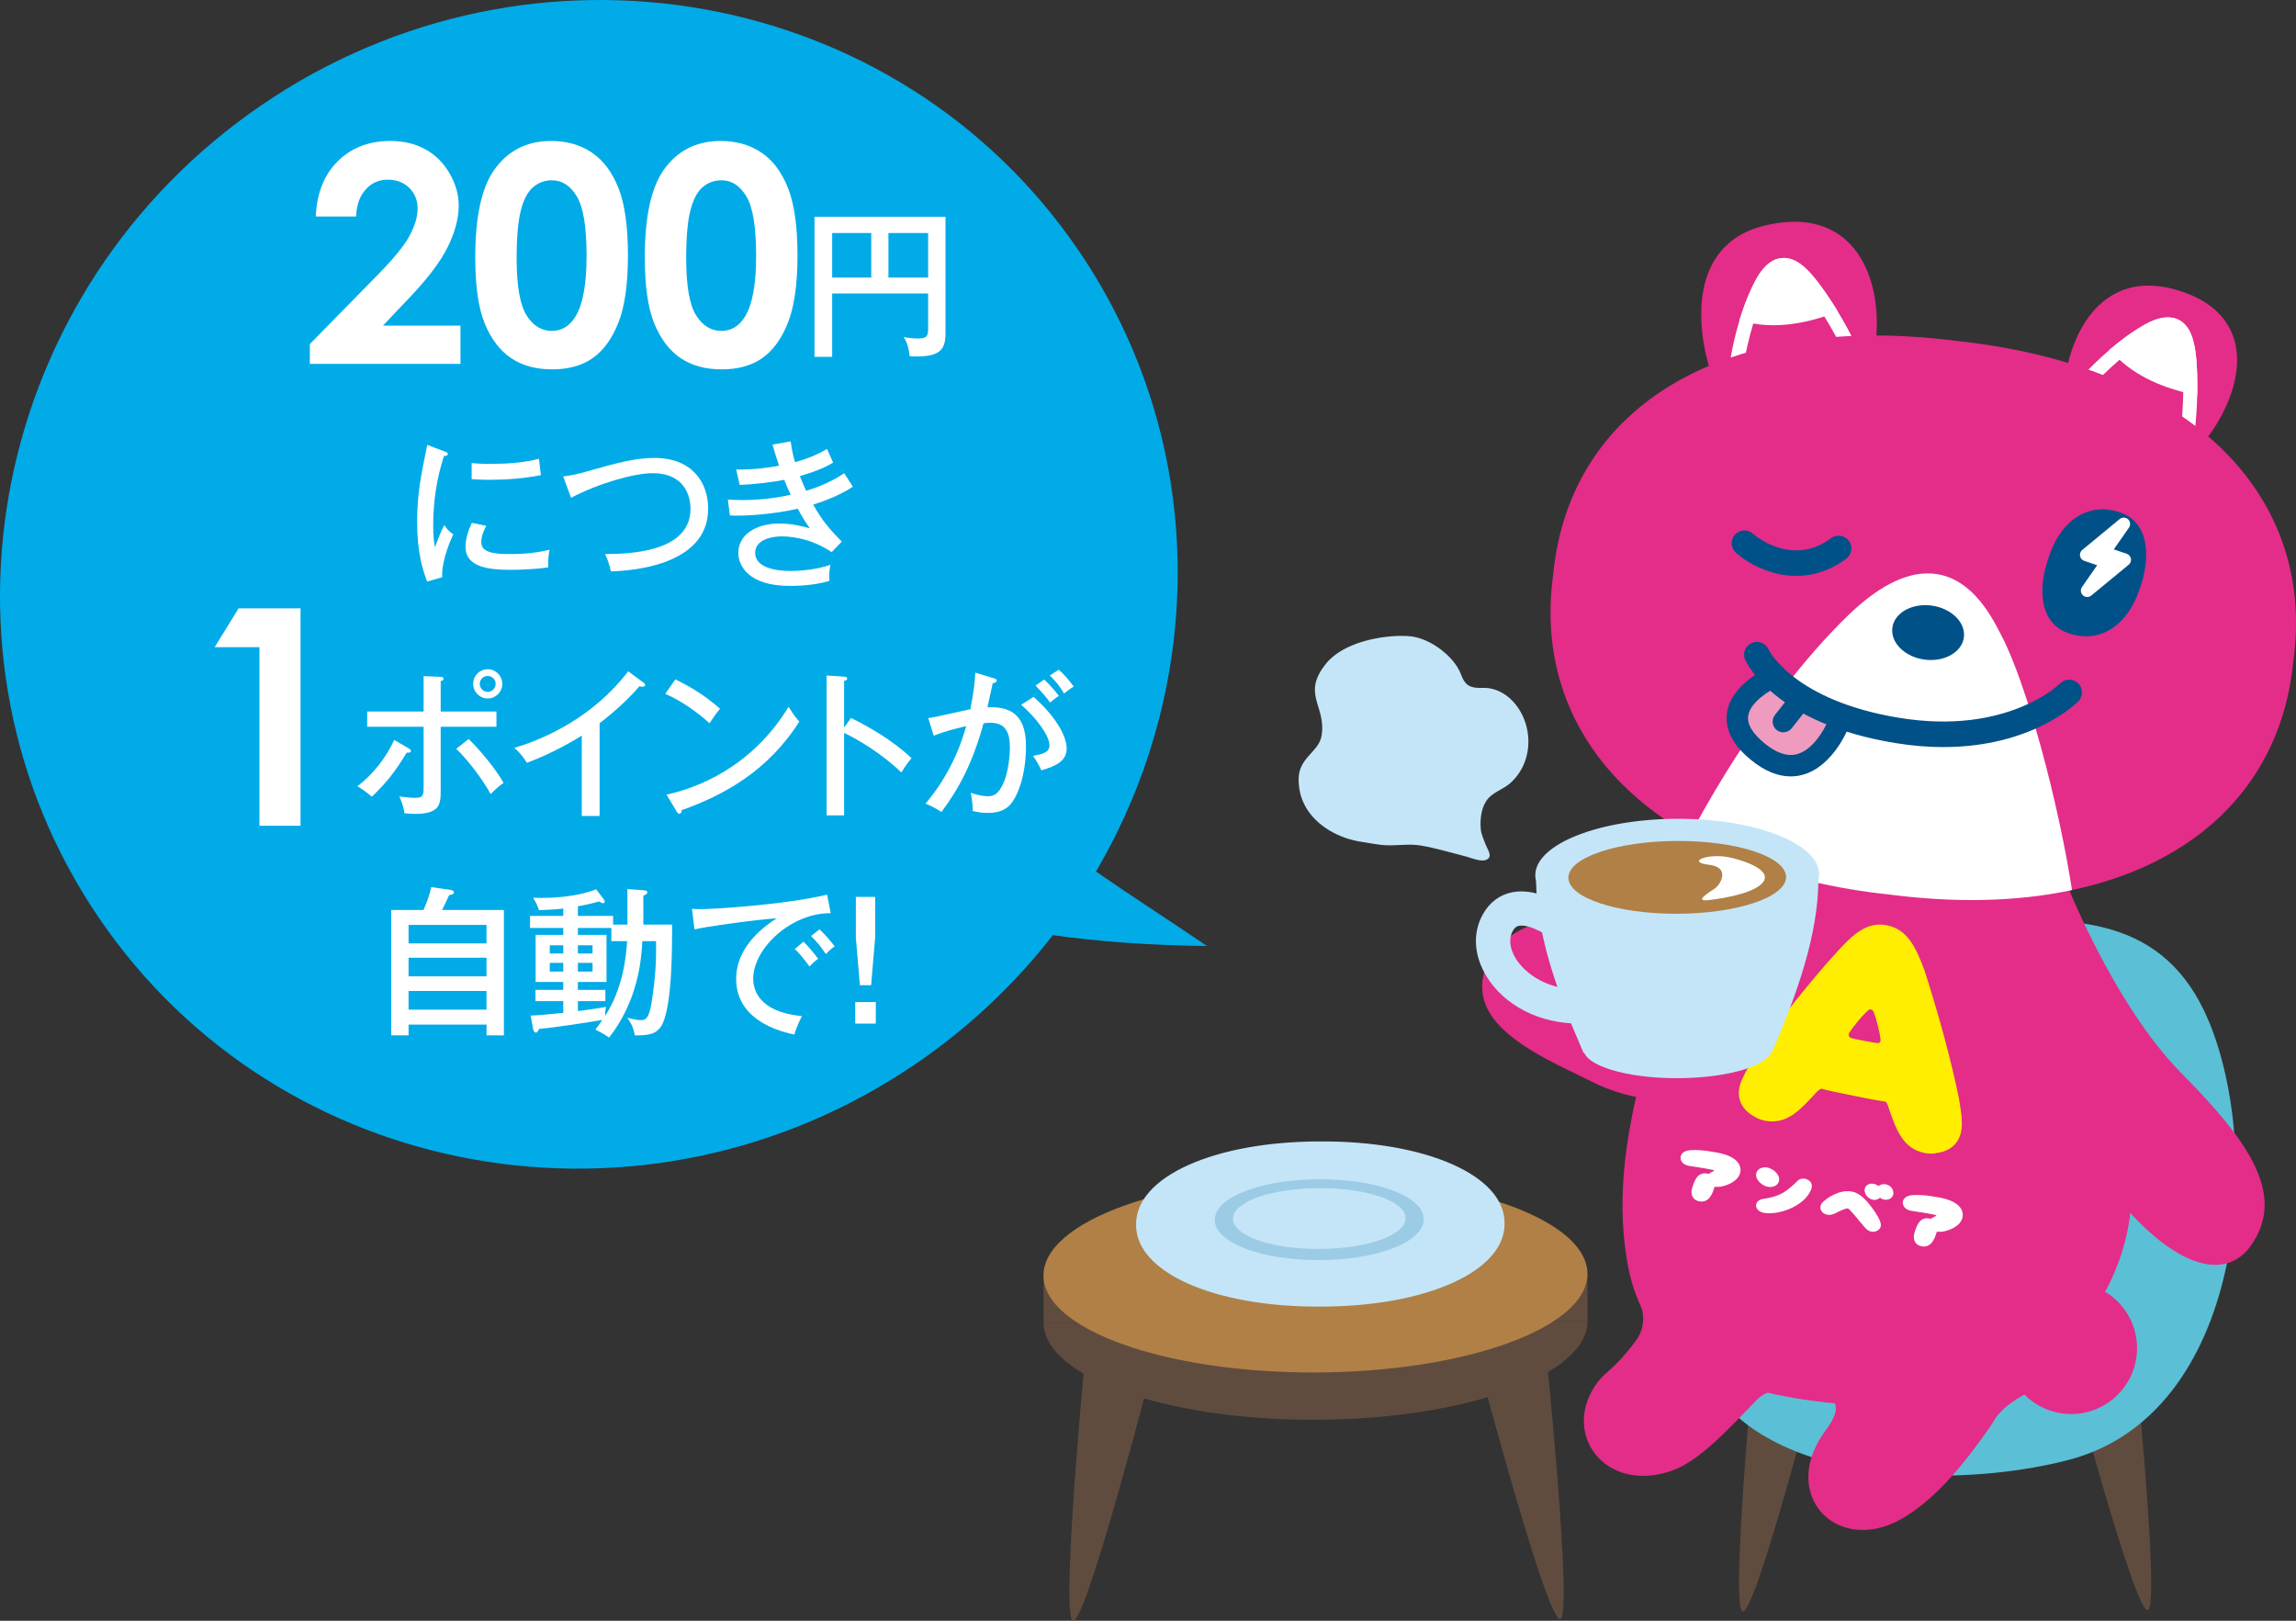 <?xml version="1.0" encoding="UTF-8"?><svg id="_レイヤー_2" xmlns="http://www.w3.org/2000/svg" width="170" height="120" xmlns:xlink="http://www.w3.org/1999/xlink" viewBox="0 0 170 120"><rect x="0" y="0" width="170" height="120" fill="#333333" stroke="none"/><defs><style>.cls-1{fill:none;}.cls-2{fill:#5bbfd6;}.cls-3{fill:#ee9bbf;}.cls-4{fill:#b08046;}.cls-5{fill:#00abe8;}.cls-6{fill:#fe0;}.cls-7{fill:#fff;}.cls-8{fill:#c4e5f7;}.cls-9{fill:#9ccce5;}.cls-10{fill:#604c3f;}.cls-11{fill:#e32d88;}.cls-12{clip-path:url(#clippath);}.cls-13{fill:#005187;}</style><clipPath id="clippath"><path class="cls-1" d="M169.806,48.925c-1.216,12.667-12.924,19.475-29.788,17.322-16.904-1.773-26.74-11.087-25.019-23.692,1.217-12.664,12.926-19.473,29.788-17.322,16.908,1.773,26.741,11.086,25.019,23.692Z"/></clipPath></defs><g id="design"><rect class="cls-1" y="0" width="170" height="120"/><path class="cls-5" d="M79.863,18.552C66.5-1.058,39.431-5.891,19.403,7.757-.625,21.405-6.027,48.366,7.336,67.977c13.364,19.61,40.433,24.444,60.461,10.795,3.972-2.707,7.367-5.939,10.156-9.532,3.372.469,7.159.758,11.416.803-3.161-2.141-5.805-3.83-8.22-5.516,8.229-14.013,8.312-31.89-1.286-45.975Z"/><path class="cls-7" d="M26.366,16.03h-2.988c.081-1.736.626-3.103,1.637-4.099,1.011-.996,2.308-1.494,3.891-1.494.978,0,1.841.206,2.589.618.748.413,1.346,1.007,1.795,1.784.448.777.673,1.567.673,2.37,0,.956-.271,1.985-.815,3.086-.544,1.102-1.539,2.404-2.984,3.907l-1.807,1.904h5.738v2.835h-11.153v-1.467l4.98-5.078c1.203-1.219,2.004-2.198,2.402-2.939.397-.74.596-1.41.596-2.008,0-.62-.206-1.133-.618-1.538-.412-.405-.943-.607-1.592-.607-.657,0-1.204.245-1.643.733-.438.489-.671,1.153-.7,1.992Z"/><path class="cls-7" d="M40.792,10.437c1.175,0,2.188.288,3.037.865.851.576,1.507,1.458,1.971,2.643.463,1.186.694,2.836.694,4.953,0,2.138-.235,3.802-.706,4.991-.471,1.189-1.104,2.063-1.898,2.622-.796.558-1.799.837-3.01.837-1.212,0-2.229-.281-3.054-.843-.825-.562-1.471-1.416-1.938-2.561s-.7-2.776-.7-4.892c0-2.955.456-5.097,1.368-6.425,1.014-1.459,2.426-2.189,4.235-2.189ZM40.863,13.348c-.518,0-.976.166-1.376.498-.401.332-.707.903-.918,1.713s-.316,1.996-.316,3.557c0,2.036.242,3.442.727,4.219.483.777,1.111,1.166,1.884,1.166.742,0,1.332-.368,1.77-1.105.531-.89.797-2.378.797-4.465,0-2.116-.238-3.575-.715-4.378-.478-.803-1.095-1.204-1.852-1.204Z"/><path class="cls-7" d="M53.346,10.437c1.175,0,2.188.288,3.037.865.851.576,1.507,1.458,1.971,2.643.463,1.186.694,2.836.694,4.953,0,2.138-.235,3.802-.706,4.991-.471,1.189-1.104,2.063-1.898,2.622-.796.558-1.799.837-3.01.837-1.212,0-2.229-.281-3.054-.843-.825-.562-1.471-1.416-1.938-2.561s-.7-2.776-.7-4.892c0-2.955.456-5.097,1.368-6.425,1.014-1.459,2.426-2.189,4.235-2.189ZM53.417,13.348c-.518,0-.976.166-1.376.498-.401.332-.707.903-.918,1.713s-.316,1.996-.316,3.557c0,2.036.242,3.442.727,4.219.483.777,1.111,1.166,1.884,1.166.742,0,1.332-.368,1.77-1.105.531-.89.797-2.378.797-4.465,0-2.116-.238-3.575-.715-4.378-.478-.803-1.095-1.204-1.852-1.204Z"/><path class="cls-7" d="M61.616,21.729v4.689h-1.31v-10.366h9.7v8.665c0,1.25-.523,1.678-2.202,1.678-.179,0-.297-.012-.452-.024-.083-.81-.285-1.167-.44-1.417.5.107.929.107,1.083.107.619,0,.727-.179.727-.726v-2.606h-7.105ZM64.508,17.254h-2.892v3.297h2.892v-3.297ZM65.781,20.551h2.94v-3.297h-2.94v3.297Z"/><path class="cls-7" d="M32.896,33.418c.167.06.262.095.262.202,0,.119-.143.131-.285.143-.548,1.678-.798,3.404-.798,5.142,0,.786.048,1.143.132,1.619.131-.393.476-1.273.689-1.654.096.143.25.416.667.69-.155.333-.881,1.892-.821,3.178l-1.119.321c-.321-.869-.737-2.143-.737-4.416,0-2.083.285-3.452.749-5.701l1.262.476ZM36.003,38.929c-.143.286-.368.714-.368,1.214,0,.738.856.881,2.118.881.393,0,1.666,0,2.939-.321-.048.226-.119.654-.106,1.309-.786.119-1.988.178-2.798.178-1.451,0-3.32-.143-3.32-1.69,0-.619.202-1.214.464-1.785l1.071.214ZM34.92,34.288c.321.023.679.059,1.285.059,1.405,0,2.548-.083,3.702-.381.035.238.119,1.047.143,1.214-1.262.25-2.559.345-3.856.345-.583,0-.964-.036-1.273-.047v-1.19Z"/><path class="cls-7" d="M41.698,35.275c.571-.072.976-.143,1.797-.381,2.416-.69,3.63-.988,4.975-.988,2.773,0,3.964,1.821,3.964,3.749,0,4.332-5.963,4.606-7.201,4.653-.154-.666-.273-.952-.44-1.285,1.548-.012,6.332-.048,6.332-3.345,0-.845-.345-2.642-2.82-2.642-1.357,0-4.023.762-6.022,1.821l-.583-1.583Z"/><path class="cls-7" d="M58.545,32.681c.071.536.154.964.321,1.535,1.297-.345,2.035-.786,2.368-.976.155.357.179.417.452,1.012-.345.203-.952.56-2.464,1,.179.464.334.797.465,1.083.238-.071,1.606-.464,2.82-1.297.131.214.429.666.643,1-1.202.797-2.749,1.261-2.939,1.321.631,1.143,1.262,1.893,2.118,2.737l-.749.786c-1.727-1.167-3.404-1.167-3.714-1.167-.75,0-1.952.25-1.952,1.214,0,1.035,1.346,1.345,2.631,1.345.095,0,1.726,0,2.939-.464-.083.488-.107.75-.071,1.202-1.25.369-2.606.369-2.939.369-3.06,0-3.809-1.5-3.809-2.452,0-1.262,1.202-2.167,3.047-2.167.939,0,1.678.203,2.249.357-.238-.345-.5-.714-.893-1.452-2.071.464-4.13.547-5.022.5l-.155-1.178c.238.012.571.036,1.036.036,1.368,0,2.559-.155,3.618-.393-.286-.595-.381-.857-.477-1.107-.928.19-2.285.334-3.297.381l-.262-1.143c1.464.024,2.702-.19,3.178-.285-.25-.714-.369-1.143-.487-1.56l1.345-.238Z"/><path class="cls-7" d="M17.666,45.041h4.586v16.1h-3.043v-13.222h-3.316l1.773-2.878Z"/><path class="cls-7" d="M30.272,55.417c.071.047.154.095.154.19,0,.095-.118.143-.309.119-.894,1.452-1.452,2.167-2.583,3.261-.464-.393-.798-.607-1.071-.773,1.202-.916,2.131-2.143,2.726-3.428l1.083.631ZM31.367,50.062l1.202.047c.155.012.274.024.274.143,0,.119-.132.155-.215.178v2.25h4.13v1.131h-4.13v4.725c0,.94,0,1.726-1.893,1.726-.273,0-.595-.024-.785-.047-.06-.416-.179-.786-.381-1.25.666.107,1.143.107,1.19.107.606,0,.606-.203.606-.976v-4.285h-4.178v-1.131h4.178v-2.618ZM34.7,54.715c.737.703,2.059,2.273,2.582,3.25-.428.297-.833.702-.952.833-.595-1.107-1.737-2.583-2.547-3.356l.917-.726ZM37.188,50.633c0,.607-.488,1.083-1.071,1.083-.595,0-1.083-.476-1.083-1.083s.488-1.083,1.083-1.083c.583,0,1.071.476,1.071,1.083ZM35.521,50.633c0,.333.273.595.595.595.31,0,.583-.262.583-.595,0-.334-.273-.584-.583-.584-.321,0-.595.25-.595.584Z"/><path class="cls-7" d="M44.395,60.416h-1.321v-5.951c-.559.357-2.237,1.345-4.059,2.011-.202-.321-.499-.726-.928-1.107,2.285-.666,5.867-2.309,8.427-5.665l1.143.845c.071.06.106.107.106.19,0,.084-.106.107-.19.107-.083,0-.154-.012-.226-.036-1.107,1.31-2.654,2.512-2.952,2.738v6.867Z"/><path class="cls-7" d="M50.006,50.299c.869.429,2.095,1.095,3.309,2.178-.154.178-.369.44-.773,1.071-1.571-1.393-2.761-1.94-3.285-2.178l.75-1.071ZM49.352,58.833c2.285-.488,6.332-2.047,9.033-6.499.381.584.405.643.798,1.095-2.321,3.654-5.57,5.439-8.712,6.558,0,.131-.048.262-.167.262-.096,0-.155-.084-.19-.143l-.762-1.273Z"/><path class="cls-7" d="M63.011,53.156c1.25.619,3.059,1.631,4.476,2.976-.143.179-.369.452-.75,1.059-1.56-1.488-3.237-2.44-4.237-2.928v6.106h-1.297v-10.355l1.309.084c.144.012.215.047.215.143,0,.131-.144.155-.227.179v3.452l.512-.714Z"/><path class="cls-7" d="M73.575,50.216c.131.036.226.071.226.167,0,.084-.071.178-.298.202-.071.345-.106.488-.393,1.786,1.393-.06,2.856.273,2.856,2.856,0,2.309-.678,3.796-1.154,4.332-.298.333-.762.631-1.678.631-.453,0-.869-.084-1.119-.143.023-.547-.096-1.13-.143-1.345.643.214,1.023.25,1.273.25.356,0,.773-.06,1.19-1.059.333-.786.44-2.023.44-2.523,0-1.036-.25-1.856-1.44-1.856-.071,0-.25,0-.512.036-.786,2.892-1.81,4.832-3.118,6.57-.357-.238-.786-.464-1.179-.619,1.416-1.666,2.428-3.63,3.011-5.737-.856.203-1.487.357-2.403.703l-.405-1.297c.5-.06,2.666-.571,3.118-.655.263-1.309.334-2.143.369-2.714l1.357.417ZM76.526,51.597c1.5,1.321,2.452,2.809,2.452,3.821,0,1.011-.965,1.345-1.869,1.618-.154-.345-.428-.797-.619-1.071.619-.119,1.215-.226,1.215-.786,0-.714-1-2.059-2.095-2.999l.916-.584ZM77.312,50.312c.119.107.644.607,1.083,1.214-.273.19-.309.214-.643.488-.25-.345-.714-.893-1.083-1.25l.643-.452ZM78.395,49.585c.298.273.738.726,1.107,1.25-.298.167-.477.334-.714.512-.357-.583-.607-.893-1.06-1.333l.666-.428Z"/><path class="cls-7" d="M37.309,67.374v9.284h-1.285v-.798h-5.772v.798h-1.286v-9.284h2.393c.285-.666.477-1.202.571-1.69l1.429.202c.083.012.249.071.249.179,0,.143-.154.178-.356.214-.107.227-.369.821-.523,1.095h4.582ZM30.251,69.85h5.772v-1.369h-5.772v1.369ZM36.023,70.909h-5.772v1.381h5.772v-1.381ZM36.023,73.373h-5.772v1.381h5.772v-1.381Z"/><path class="cls-7" d="M46.455,68.457v-2.63l1.167.084c.202.012.309.047.309.155,0,.119-.118.178-.297.25v2.142h2.13c0,1.833,0,5.856-.714,7.355-.404.833-1.154.846-2.047.846-.107-.607-.31-.964-.56-1.298.583.131.762.167.964.167.321,0,.631,0,.833-1.262.369-2.309.346-3.713.334-4.582h-1.012c-.072,1.321-.298,4.38-2.464,7.141-.369-.273-1-.595-1.012-.595.154-.202.285-.369.512-.714-1.023.179-3.666.583-4.689.666-.06.131-.119.274-.226.274-.119,0-.179-.144-.203-.238l-.19-1.023c.429,0,1.929-.155,2.416-.203v-.868h-2.059v-.834h2.059v-.583h-2.047v-3.487h2.047v-.512h-2.463v-.893h2.463v-.547c-.571.071-1.226.107-1.809.119-.024-.131-.071-.309-.417-.916,2.619.095,4.237-.44,4.654-.631l.547.714c.048.06.096.155.096.202,0,.036-.036.119-.131.119-.084,0-.179-.06-.274-.131-.654.19-1.439.334-1.583.357v.714h2.607v.643h1.059ZM41.706,70.599v-.607h-.999v.607h.999ZM40.707,71.29v.643h.999v-.643h-.999ZM45.265,68.707h-2.476v.512h2.119v3.487h-2.119v.583h2.035v.834h-2.035v.737c.322-.035,1.44-.19,2.095-.309-.06.202-.083.356-.083.666,1.345-2.071,1.56-4.416,1.631-5.534h-1.167v-.976ZM43.873,70.599v-.607h-1.084v.607h1.084ZM42.789,71.29v.643h1.084v-.643h-1.084Z"/><path class="cls-7" d="M61.506,67.612c-2.929-.023-5.737,2.606-5.737,4.856,0,.726.333,2.464,3.606,2.761-.321.631-.452,1.035-.56,1.369-1.868-.381-4.309-1.452-4.309-4.118,0-2.511,2.285-4.023,2.999-4.487-1.404.084-5.379.631-6.081.821l-.19-1.523c.226.012.416.024.678.024.619,0,5.903-.274,9.331-1.071l.263,1.369ZM59.494,69.719c.25.25.81.88,1.083,1.273-.273.178-.548.464-.643.571-.488-.69-.798-1.023-1.083-1.297l.643-.547ZM60.672,68.814c.369.31.881.916,1.131,1.262-.273.155-.523.429-.654.56-.404-.584-.631-.869-1.095-1.333l.618-.488Z"/><path class="cls-7" d="M64.846,75.789h-1.523v-1.595h1.523v1.595ZM64.798,69.421l-.298,3.523h-.833l-.298-3.523v-3.011h1.429v3.011Z"/><path class="cls-11" d="M131.821,66.681c-4.151-5.637-5.083,4.081-8.564,5.2-3.436,1.104-4.805-2.701-7.638-3.425-3.224-.824-6.968,2.788-5.579,6.036,1.126,2.635,5.379,4.362,7.775,5.574,3.321,1.678,7.415,2.039,10.519-.316,3.349-2.539,5.987-9.674,3.487-13.068Z"/><path class="cls-10" d="M129.954,99.474s-1.878,19.655-.919,19.842c.958.188,5.672-18.042,5.672-18.042l-4.753-1.801Z"/><path class="cls-10" d="M157.964,99.377s2.014,19.642,1.059,19.835c-.958.195-5.796-18.002-5.796-18.002l4.737-1.833Z"/><path class="cls-2" d="M145.429,68.452c8.325-.838,14.879-.466,18.075,7.065,4.111,9.692,2.673,29.241-10.414,32.597-6.455,1.656-15.811,1.784-21.882-1.464-7.286-3.897-5.291-9.702.295-11.147,2.397-.619.036-14.763.284-16.747.854-6.82,6.246-9.56,13.642-10.304Z"/><path class="cls-11" d="M128.005,61.216c-3.191,9.007-8.662,20.344-7.779,30.225.44,4.929,1.879,7.59,6.181,10.069,4.816,2.777,18.016,3.714,22.961.811,5.856-3.44,9.347-9.981,8.28-16.773-1.062-6.76-5.205-14.753-4.466-21.022"/><path class="cls-11" d="M152.386,63.821l.357.94c.034.096,3.618,9.506,8.82,14.751,5.109,5.156,7.736,9.094,5.041,12.791-.667.914-1.6,1.379-2.696,1.346h0c-2.825-.086-6.624-3.496-9.919-8.901-4.156-6.823-5.346-16.02-5.394-16.408l-.034-.279,3.827-4.24Z"/><path class="cls-11" d="M136.657,17.756c-1.047-.927-2.969-1.851-6.181-1.007-1.682.441-2.921,1.375-3.676,2.769-1.712,3.161-.279,7.566-.217,7.752l.724-.24,10.777-1.381.757.104c.453-3.401-.36-6.39-2.183-7.998Z"/><path class="cls-11" d="M165.625,26.244c-.109-1.491-.864-3.498-3.852-4.579-2.09-.758-3.912-.686-5.413.215-2.771,1.663-3.354,5.531-3.379,5.694l.625.091,7.531,6.101.299.555c1.577-.844,4.435-4.646,4.188-8.077Z"/><path class="cls-7" d="M162.545,31.551l-1.034-.112c.216-2.002.191-4.592-.054-5.655-.084-.371-.229-1.004-.639-1.186-.33-.147-.851-.026-1.51.346-2.317,1.302-4.397,3.648-4.418,3.671l-.78-.687c.089-.102,2.214-2.501,4.687-3.891.971-.547,1.793-.679,2.441-.391.887.393,1.118,1.407,1.216,1.84.286,1.238.32,3.93.09,6.064Z"/><path class="cls-7" d="M161.963,25.667c-.133-.57-.484-2.542-2.91-1.176-.74.413-1.45.929-2.084,1.442,1.49,1.585,3.67,2.34,5.205,2.692.006-1.224-.067-2.339-.211-2.958Z"/><path class="cls-7" d="M162.69,29.277l-.633-.145c-1.626-.372-3.894-1.168-5.468-2.843l-.383-.408.435-.352c.773-.625,1.478-1.113,2.158-1.491.644-.362,1.203-.539,1.706-.539,1.497,0,1.837,1.497,1.95,1.989.164.702.245,1.825.239,3.14l-.004.649ZM157.757,25.975c1.161,1.033,2.647,1.634,3.892,1.981-.019-.933-.087-1.718-.192-2.171-.177-.775-.398-1.246-.951-1.246-.316,0-.72.136-1.198.406-.493.275-1.003.614-1.551,1.03Z"/><path class="cls-7" d="M129.155,26.725l-1.028-.157c.021-.134.517-3.3,1.852-5.806.523-.983,1.144-1.535,1.846-1.643.966-.143,1.701.583,2.017.895.903.879,2.385,3.129,3.345,5.059l-.93.464c-.902-1.811-2.32-3.979-3.096-4.735-.269-.266-.733-.72-1.177-.654-.354.054-.73.436-1.085,1.104-1.253,2.352-1.737,5.444-1.742,5.475Z"/><path class="cls-7" d="M133.522,20.428c-.417-.407-1.777-1.878-3.084.578-.4.747-.723,1.565-.98,2.339,2.112.53,4.353-.005,5.838-.538-.656-1.034-1.32-1.935-1.774-2.379Z"/><path class="cls-7" d="M131.315,24.083h0c-.697,0-1.364-.079-1.983-.234l-.543-.136.177-.532c.305-.918.647-1.733,1.015-2.421.586-1.102,1.292-1.661,2.096-1.661.84,0,1.465.618,1.766.914.514.502,1.188,1.403,1.893,2.515l.348.548-.612.219c-1.0.359-2.534.787-4.156.787ZM130.145,22.954c.374.059.765.089,1.17.089,1.17,0,2.3-.249,3.178-.517-.52-.776-1.002-1.402-1.334-1.726-.249-.245-.67-.661-1.083-.661-.485,0-.909.604-1.178,1.111-.266.497-.518,1.068-.752,1.704Z"/><path class="cls-11" d="M169.806,48.925c-1.216,12.667-12.924,19.475-29.788,17.322-16.904-1.773-26.74-11.087-25.019-23.692,1.217-12.664,12.926-19.473,29.788-17.322,16.908,1.773,26.741,11.086,25.019,23.692Z"/><g class="cls-12"><path class="cls-7" d="M153.483,66.336c-1.045-6.992-3.472-15.829-5.301-19.297l-.098-.187c-.682-1.319-2.281-4.408-5.376-4.397-1.769.006-3.74,1.048-5.858,3.096-6.796,6.567-11.78,16.418-11.829,16.517l-.212.423,9.6,4.627,14.642,1.077,4.49-1.469-.057-.389Z"/></g><path class="cls-3" d="M131.317,50.115s-5.151,2.258-1.185,5.525c3.965,3.267,6.021-2.127,6.021-2.127"/><path class="cls-13" d="M132.578,57.485c-.964,0-1.953-.413-2.949-1.233-1.336-1.1-1.929-2.263-1.763-3.458.292-2.102,2.844-3.278,3.134-3.405.399-.176.868.007,1.044.408.176.401-.006.868-.406,1.044-.564.25-2.058,1.128-2.201,2.174-.084.611.32,1.289,1.201,2.014.881.726,1.69 1,2.409.81,1.486-.393,2.359-2.586,2.368-2.608.155-.41.612-.614,1.023-.459.409.156.614.614.458,1.023-.046.121-1.156,2.971-3.443,3.576-.288.076-.579.115-.873.115Z"/><path class="cls-13" d="M143.895,55.315c-1.092,0-2.274-.089-3.549-.297-8.964-1.453-11.047-5.975-11.131-6.167-.21-.478.007-1.035.485-1.245.476-.209,1.029.005,1.241.476.04.083,1.903,3.805,9.708,5.07,7.986,1.301,11.848-2.511,11.886-2.55.365-.372.964-.377,1.336-.01.371.366.376.964.01,1.336-.157.16-3.422,3.385-9.986,3.385Z"/><path class="cls-13" d="M145.407,47.202c-.154,1.103-1.464,1.835-2.924,1.634-1.461-.203-2.52-1.264-2.369-2.365.152-1.104,1.462-1.834,2.923-1.632,1.462.205,2.523,1.263,2.371,2.364Z"/><path class="cls-13" d="M158.368,43.764c-.969,2.756-3.078,3.85-5.143,3.138-2.064-.628-2.504-3.065-1.465-5.843.968-2.761,3.078-3.851,5.145-3.14,2.062.629,2.499,3.064,1.464,5.844Z"/><path class="cls-7" d="M157.779,41.364c-.034-.168-.152-.305-.313-.362l-.957-.324,1.123-1.611c.135-.192.107-.455-.068-.619-.174-.159-.439-.164-.619-.016l-2.772,2.286c-.132.107-.194.279-.164.447.031.169.15.307.31.361l.958.324-1.123,1.612c-.135.192-.105.455.067.614.06.055.13.092.203.112.143.033.298.005.417-.093l2.772-2.284c.133-.107.195-.28.166-.448Z"/><line class="cls-3" x1="133.199" y1="51.958" x2="132.041" y2="53.428"/><path class="cls-13" d="M132.04,54.221c-.171,0-.344-.056-.49-.17-.343-.271-.402-.769-.132-1.113l1.158-1.47c.271-.344.767-.404,1.113-.132.343.271.402.769.132,1.113l-1.158,1.47c-.157.198-.388.302-.623.302Z"/><path class="cls-13" d="M133.011,42.638c-1.947,0-3.624-.944-4.482-1.715-.388-.349-.42-.945-.072-1.334.349-.388.943-.42,1.332-.074.12.106,2.892,2.493,5.782.335.419-.312,1.01-.226,1.323.192.312.418.226,1.01-.192,1.322-1.247.931-2.518,1.274-3.69,1.274Z"/><path class="cls-1" d="M127.765,62.418c-1.332,4.625-5.385,9.764-5.356,14.544"/><rect class="cls-10" x="77.267" y="94.374" width="40.275" height="3.502" transform="translate(-.332 .338) rotate(-.198)"/><path class="cls-10" d="M117.548,97.807c.014,4.001-8.992,7.276-20.113,7.315-11.121.038-20.148-3.174-20.162-7.175"/><path class="cls-4" d="M117.536,94.305c.014,4.001-8.992,7.276-20.111,7.314-11.122.038-20.15-3.174-20.164-7.175-.012-4.002,8.992-7.276,20.113-7.315,11.121-.038,20.148,3.174,20.162,7.175Z"/><path class="cls-10" d="M80.371,100.156s-1.878,19.655-.919,19.842c.958.188,5.67-18.042,5.67-18.042l-4.751-1.801Z"/><path class="cls-10" d="M114.462,100.038s2.014,19.642,1.057,19.835c-.957.195-5.796-18.002-5.796-18.002l4.739-1.833Z"/><path class="cls-6" d="M129.103,79.676c.178-.386.445-.841.809-1.402.724-1.102,1.762-2.522,2.884-3.988,1.138-1.42,2.227-2.723,3.16-3.74,1.253-1.377,2.275-2.334,3.765-2.032,1.541.31,2.143,1.66,2.779,3.355.398,1.244.912,2.913,1.386,4.659.488,1.792.895,3.502,1.158,4.804.095.654.211,1.185.202,1.606.158,1.937-1.228,2.355-1.819,2.426-.265.073-.614.067-.927.003-1.611-.326-2.087-1.691-2.672-3.376-.034-.09-.093-.4-.264-.433-.513-.062-1.405-.242-2.34-.431-.94-.189-1.974-.398-2.327-.511-.144-.03-.369.221-.434.292-1.219,1.321-2.188,2.394-3.822,2.064-.288-.059-.566-.178-.853-.363-.516-.295-1.61-1.214-.685-2.932ZM136.991,76.827c.276.119,1.656.355,2.02.408.177-.007.245-.098.231-.271-.043-.411-.292-1.539-.532-2.076-.074-.141-.287-.206-.388-.078-.547.482-1.16,1.289-1.416,1.683-.057.157-.005.274.084.334Z"/><path class="cls-7" d="M125.541,88.843c-.433-.302-.304-.776-.166-1.149.104-.27.236-.604.54-.753.116-.052.293-.086.426-.059.051.006.091.018.141.029.023.004.04.003.054-.004.101-.094.223-.14.281-.164.039-.012.153-.084.056-.104-.321-.075-.633-.138-.957-.183-.304-.057-.599-.081-.901-.142-.391-.079-.519-.325-.555-.417-.057-.157-.033-.328.064-.459.115-.162.324-.25.631-.278.479-.034.992.015,1.471.092.65.096,1.481.238,1.948.704.228.221.333.527.287.809-.07.411-.416.711-.82.896-.305.138-.685.257-1.053.207-.019-.003-.047.012-.048.025-.067.247-.158.495-.309.709-.157.249-.457.419-.799.349-.102-.021-.209-.052-.292-.109Z"/><path class="cls-7" d="M130.836,87.86c-.209-.057-.374-.171-.47-.25-.188-.154-.31-.347-.333-.528-.04-.182.034-.363.169-.485.166-.142.42-.201.659-.153.017.003.04.008.05.01.216.063.38.177.482.257.391.329.453.752.155,1.013-.161.142-.411.197-.661.147-.012-.002-.034-.007-.051-.011ZM134.103,88.065c-.085.213-.223.431-.436.668-.242.251-.561.482-.93.667-.453.229-.994.385-1.485.416-.2.025-.433.028-.654-.017-.045-.008-.085-.017-.133-.037-.319-.099-.437-.333-.445-.5.008-.089.034-.373.44-.477.099-.025.184-.033.271-.05.079-.015.152-.024.219-.036.195-.05.62-.13,1.006-.352.473-.26.938-.711,1.112-.896.209-.218.501-.195.609-.173.039.008.088.028.115.044.327.146.433.404.312.744Z"/><path class="cls-7" d="M139.248,90.566c.071.311-.115.508-.318.582-.115.058-.251.064-.392.036-.281-.055-.465-.288-.737-.634l-.065-.063c-.363-.463-.696-.832-.87-.997-.02-.014-.071-.024-.102-.02-.25.055-.471.165-.699.269l-.095.056c-.195.091-.42.196-.681.143-.13-.026-.254-.086-.347-.176-.095-.098-.354-.427.095-.826.302-.269.692-.491,1.118-.636.333-.108.676-.133.966-.074.068.014.132.027.188.047.177.061.355.167.533.308.236.188.447.426.687.739.239.314.496.677.653,1.048.026.07.048.136.067.199ZM140.149,88.121c.047.124.05.255.019.374-.068.161-.202.274-.377.319-.099.025-.194.026-.285.007-.102-.021-.195-.06-.265-.119-.036-.011-.053-.011-.077.004-.05.041-.118.082-.189.102-.101.036-.202.04-.315.017-.228-.047-.428-.201-.532-.418-.155-.322-.036-.653.285-.743.101-.034.209-.037.318-.016.119.024.226.071.324.146.017.017.051.019.059.002.074-.045.149-.085.236-.112.088-.018.192-.011.278.006.245.049.445.21.523.431Z"/><path class="cls-7" d="M141.997,92.168c-.428-.302-.302-.777-.164-1.149.102-.27.234-.604.538-.752.116-.052.295-.086.426-.059.051.006.091.018.141.029.025.005.04.003.054-.004.102-.095.225-.14.282-.163.039-.012.152-.085.057-.104-.322-.074-.636-.138-.958-.182-.302-.057-.599-.081-.899-.143-.395-.079-.523-.325-.557-.417-.059-.157-.034-.328.064-.459.113-.161.322-.25.631-.277.479-.034.991.014,1.471.092.648.096,1.481.238,1.948.704.226.221.332.527.287.808-.07.411-.416.712-.82.895-.305.139-.685.257-1.054.208-.017-.003-.043.012-.047.026-.068.246-.16.494-.309.709-.158.249-.457.418-.797.349-.104-.02-.212-.052-.295-.109Z"/><path class="cls-8" d="M111.401,90.579c.053,3.526-5.753,6.16-13.619,6.163-7.866.047-13.706-2.541-13.664-6.066-.053-3.526,5.753-6.159,13.619-6.163,7.867-.047,13.706,2.54,13.664,6.066Z"/><path class="cls-9" d="M105.417,90.275c.004,1.676-3.416,3.012-7.726,3.023-4.31.019-7.738-1.292-7.746-2.969-.019-1.676,3.397-3.006,7.725-3.017,4.325-.017,7.756,1.287,7.747,2.962Z"/><path class="cls-8" d="M104.068,90.197c.002,1.255-2.838,2.265-6.379,2.275-3.542.014-6.389-.976-6.396-2.231-.012-1.255,2.824-2.259,6.379-2.27,3.555-.014,6.402.971,6.396,2.225Z"/><path class="cls-8" d="M110.214,63.549c-.025.028-.056.054-.095.077-.395.249-1.169-.107-1.565-.208-1.11-.283-2.211-.617-3.342-.812-1.006-.174-1.954.072-2.968-.053-.338-.041-.681-.097-1.019-.157-.228-.041-.454-.065-.682-.109-1.642-.319-3.317-1.292-4.03-2.856-.242-.53-.355-1.11-.361-1.691-.02-1.662,1.501-2.045,1.701-3.268.367-2.245-1.537-3.069.364-5.378,1.244-1.51,4.044-2.096,5.982-2.003.921.045,1.805.473,2.524,1.03.499.386.989.894,1.288,1.453.264.49.31,1.054.926,1.271.436.154.902.04,1.349.117.355.061.695.191,1.003.375.636.379,1.123.976,1.441,1.639.696,1.461.571,3.267-.461,4.54-.124.153-.26.296-.403.43-.571.53-1.43.717-1.845,1.399-.363.594-.44,1.367-.381,2.048.036.401.225.77.361,1.141.116.315.457.747.211,1.017Z"/><path class="cls-8" d="M117.244,77.673c.005,1.204,3.135,2.171,6.993,2.158,3.856-.014,6.981-1.002,6.976-2.206-.003-1.204-3.135-2.17-6.992-2.156-3.858.013-6.982,1.001-6.978,2.204Z"/><path class="cls-8" d="M113.733,65.238c.054,4.039,1.596,8.31,3.512,12.71,4.656.281,9.313.264,13.969-.048,1.885-4.413,3.397-8.695,3.424-12.734-6.971-.64-13.938-.616-20.905.072Z"/><path class="cls-8" d="M109.798,67.688c.502-.894,1.267-1.458,2.21-1.632.2-.036.409-.056.622-.057,2.033-.007,4.08,1.654,4.308,1.843l.358.299-1.62,1.948-.36-.298c-.532-.441-2.005-1.399-2.847-1.243-.095.018-.276.051-.462.384-.315.558-.231,1.306.23,2.051.679,1.099,2.4,2.392,4.934,2.259l.468-.024.124,2.53-.465.025c-.136.007-.273.01-.409.011-2.87.01-5.48-1.32-6.809-3.469-.96-1.553-1.062-3.24-.281-4.628Z"/><path class="cls-8" d="M113.675,64.808c.008,2.291,4.718,4.132,10.524,4.112,5.804-.02,10.504-1.893,10.494-4.185-.008-2.29-4.718-4.132-10.522-4.111-5.805.02-10.504,1.894-10.496,4.184"/><path class="cls-4" d="M116.126,64.988c.005,1.489,3.617,2.683,8.069,2.668,4.449-.015,8.054-1.235,8.048-2.724-.005-1.489-3.618-2.683-8.068-2.668-4.452.016-8.055,1.235-8.049,2.724"/><path class="cls-7" d="M127.955,63.462c.578.104,3.014.743,2.69,1.661-.326.918-2.878,1.385-4.121,1.52s.195-.656.521-.918c.327-.263,1.107-1.51-.53-1.701-1.637-.191-.181-.851,1.441-.562Z"/><path class="cls-11" d="M152.727,94.982c2.667-.344,5.117,1.545,5.463,4.214.344,2.666-1.547,5.116-4.214,5.46-2.667.344-5.117-1.545-5.461-4.213-.346-2.667,1.546-5.116,4.213-5.462Z"/><path class="cls-11" d="M131.774,103.058c-1.076-.265-1.868.769-1.868.769-2.041,2.091-4.12,4.387-6.178,5.086-4.966,1.692-8.233-2.889-5.418-6.598.633-.832,1.289-.965,2.87-3.132,0,0,1.02-1.287.102-2.949"/><path class="cls-11" d="M135.119,103.56c1.647.139.299,1.997.299,1.997-.595.868-.71.974-1.03,1.668-1.941,4.234,2.148,7.838,6.626,5.106,2.084-1.271,4.008-3.327,6.495-6.922,0,0,.493-1.341,3.073-2.496l-2.351-1.891"/></g></svg>